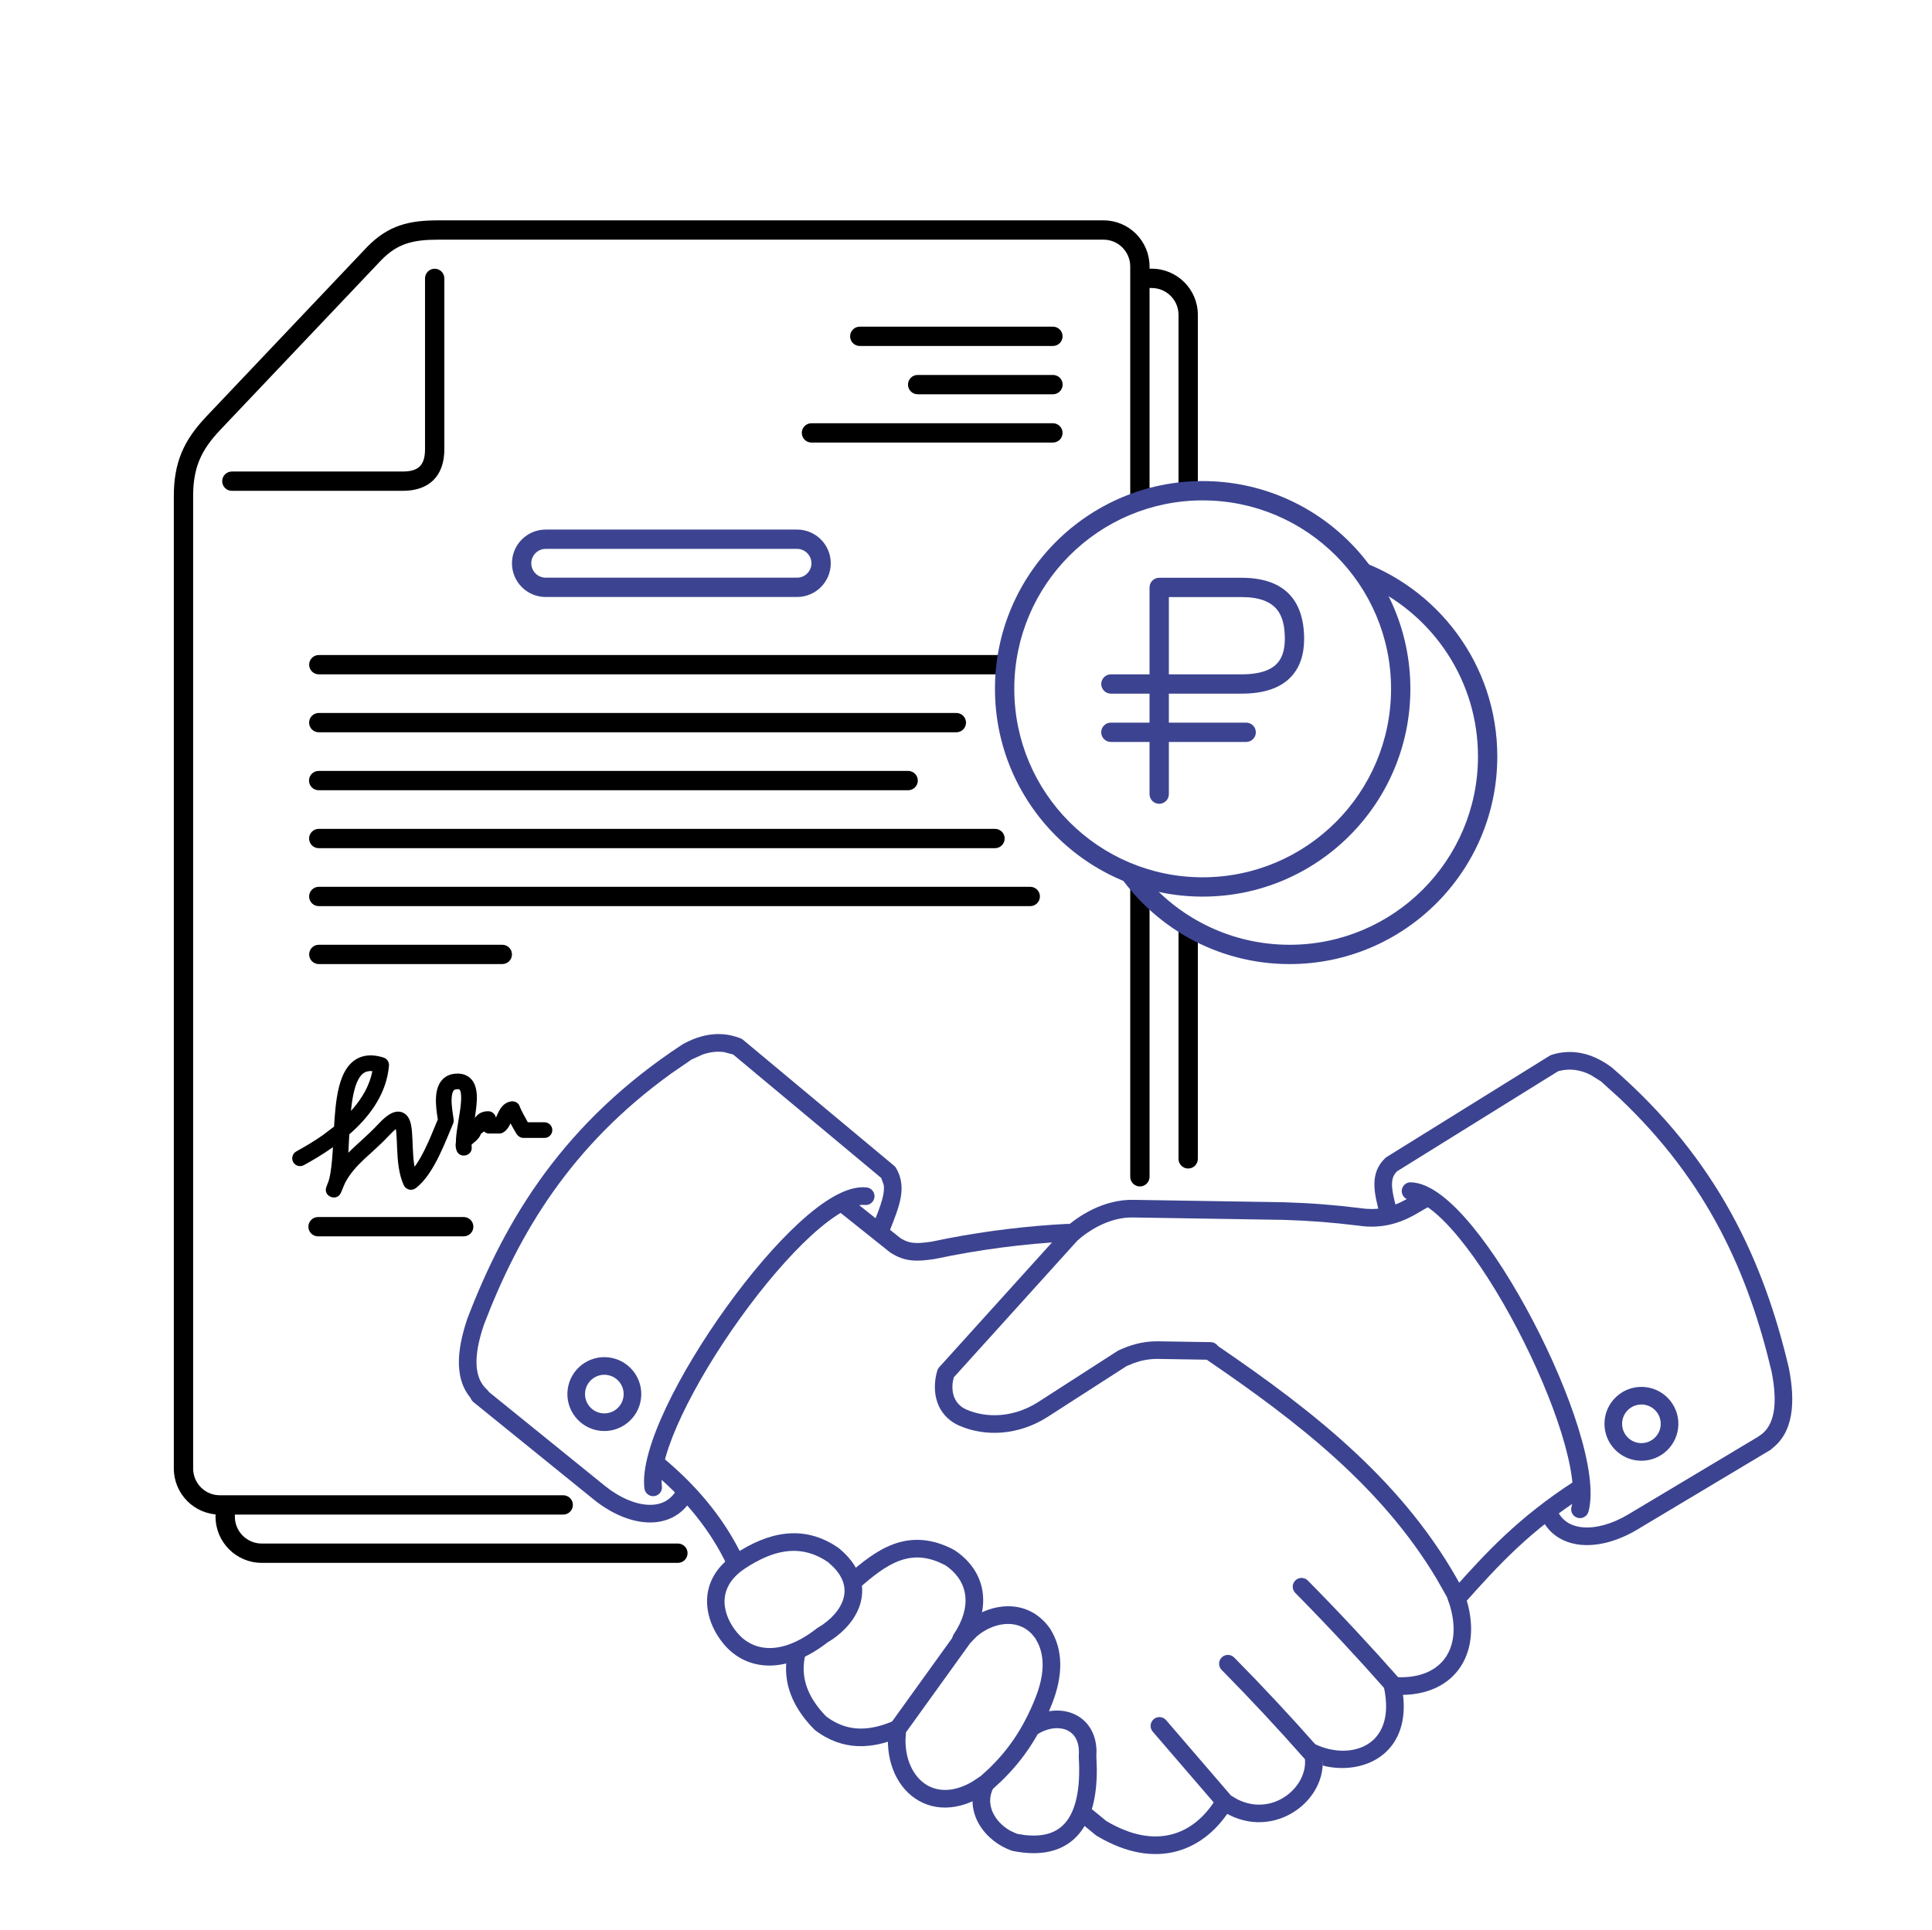 <?xml version="1.0" standalone="no"?>
<!DOCTYPE svg PUBLIC "-//W3C//DTD SVG 1.1//EN" "http://www.w3.org/Graphics/SVG/1.1/DTD/svg11.dtd">
<!--Generator: Xara Xtreme (www.xara.com), SVG filter version: 1.0.0.13-->
<svg stroke-width="0.501" stroke-linejoin="bevel" fill-rule="evenodd" xmlns:xlink="http://www.w3.org/1999/xlink" xmlns="http://www.w3.org/2000/svg" version="1.1" overflow="visible" width="150pt" height="149.868pt" viewBox="0 0 150 149.868">
 <defs>
  <marker id="DefaultArrow2" markerUnits="strokeWidth" viewBox="0 0 1 1" markerWidth="1" markerHeight="1" overflow="visible" orient="auto">
   <!-- REF_ARROW_STRAIGHT (-2) -->
   <g transform="scale(0.009)">
    <!-- 1/108 -->
    <path d="M -9 54 L -9 -54 L 117 0 z"/>
   </g>
  </marker>
  <marker id="DefaultArrow3" markerUnits="strokeWidth" viewBox="0 0 1 1" markerWidth="1" markerHeight="1" overflow="visible" orient="auto">
   <!-- REF_ARROW_ANGLED -->
   <g transform="scale(0.009)">
    <path d="M -27 54 L -9 0 L -27 -54 L 135 0 z"/>
   </g>
  </marker>
  <marker id="DefaultArrow4" markerUnits="strokeWidth" viewBox="0 0 1 1" markerWidth="1" markerHeight="1" overflow="visible" orient="auto">
   <!-- REF_ARROW_ROUNDED -->
   <g transform="scale(0.009)">
    <path d="M -9,0 L -9,-45 C -9,-51.708 2.808,-56.580 9,-54 L 117,-9 C 120.916,-7.369 126.000,-4.242 126,0 C 126,4.242 120.916,7.369 117,9 L 9,54 C 2.808,56.580 -9,51.708 -9,45 z"/>
   </g>
  </marker>
  <marker id="DefaultArrow5" markerUnits="strokeWidth" viewBox="0 0 1 1" markerWidth="1" markerHeight="1" overflow="visible" orient="auto">
   <!-- REF_ARROW_SPOT -->
   <g transform="scale(0.009)">
    <path d="M -54, 0 C -54,29.807 -29.807,54 0,54 C 29.807,54 54,29.807 54,0 C 54,-29.807 29.807,-54 0,-54 C -29.807,-54 -54,-29.807 -54,0 z"/>
   </g>
  </marker>
  <marker id="DefaultArrow6" markerUnits="strokeWidth" viewBox="0 0 1 1" markerWidth="1" markerHeight="1" overflow="visible" orient="auto">
   <!-- REF_ARROW_DIAMOND -->
   <g transform="scale(0.009)">
    <path d="M -63,0 L 0,63 L 63,0 L 0,-63 z"/>
   </g>
  </marker>
  <marker id="DefaultArrow7" markerUnits="strokeWidth" viewBox="0 0 1 1" markerWidth="1" markerHeight="1" overflow="visible" orient="auto">
   <!-- REF_ARROW_FEATHER -->
   <g transform="scale(0.009)">
    <path d="M 18,-54 L 108,-54 L 63,0 L 108,54 L 18, 54 L -36,0 z"/>
   </g>
  </marker>
  <marker id="DefaultArrow8" markerUnits="strokeWidth" viewBox="0 0 1 1" markerWidth="1" markerHeight="1" overflow="visible" orient="auto">
   <!-- REF_ARROW_FEATHER2 -->
   <g transform="scale(0.009)">
    <path d="M -36,0 L 18,-54 L 54,-54 L 18,-18 L 27,-18 L 63,-54 L 99,-54 L 63,-18 L 72,-18 L 108,-54 L 144,-54 L 90,0 L 144,54 L 108,54 L 72,18 L 63,18 L 99,54 L 63,54 L 27,18 L 18,18 L 54,54 L 18,54 z"/>
   </g>
  </marker>
  <marker id="DefaultArrow9" markerUnits="strokeWidth" viewBox="0 0 1 1" markerWidth="1" markerHeight="1" overflow="visible" orient="auto">
   <!-- REF_ARROW_HOLLOWDIAMOND -->
   <g transform="scale(0.009)">
    <path d="M 0,45 L -45,0 L 0, -45 L 45, 0 z M 0, 63 L-63, 0 L 0, -63 L 63, 0 z"/>
   </g>
  </marker>
  <filter id="StainedFilter">
   <feBlend mode="multiply" in2="BackgroundImage" in="SourceGraphic" result="blend"/>
   <feComposite in="blend" in2="SourceAlpha" operator="in" result="comp"/>
  </filter>
  <filter id="BleachFilter">
   <feBlend mode="screen" in2="BackgroundImage" in="SourceGraphic" result="blend"/>
   <feComposite in="blend" in2="SourceAlpha" operator="in" result="comp"/>
  </filter>
  <filter id="InvertTransparencyBitmapFilter">
   <feComponentTransfer>
    <feFuncR type="gamma" amplitude="1.055" exponent=".417" offset="-0.055"/>
    <feFuncG type="gamma" amplitude="1.055" exponent=".417" offset="-0.055"/>
    <feFuncB type="gamma" amplitude="1.055" exponent=".417" offset="-0.055"/>
   </feComponentTransfer>
   <feComponentTransfer>
    <feFuncR type="linear" slope="-1" intercept="1"/>
    <feFuncG type="linear" slope="-1" intercept="1"/>
    <feFuncB type="linear" slope="-1" intercept="1"/>
    <feFuncA type="linear" slope="1" intercept="0"/>
   </feComponentTransfer>
   <feComponentTransfer>
    <feFuncR type="gamma" amplitude="1" exponent="2.4" offset="0"/>
    <feFuncG type="gamma" amplitude="1" exponent="2.4" offset="0"/>
    <feFuncB type="gamma" amplitude="1" exponent="2.4" offset="0"/>
   </feComponentTransfer>
  </filter>
 </defs>
 <g id="Document" fill="none" stroke="black" font-family="Times New Roman" font-size="16" transform="scale(1 -1)">
  <g id="Spread" transform="translate(0 -149.868)">
   <g id="all_icons">
    <g id="Group" stroke="none">
     <path d="M 0,149.999 L 0,0 L 149.999,0 L 149.999,149.999 L 0,149.999 Z" stroke-linejoin="miter" marker-start="none" marker-end="none"/>
     <path d="M 91.5,59.873 L 91.5,78.75 L 93,77.25 L 93,59.873 C 93,59.459 92.663,59.123 92.25,59.123 C 91.836,59.123 91.5,59.459 91.5,59.873 Z M 91.5,111.749 L 91.5,125.421 C 91.5,126.567 90.565,127.502 89.412,127.502 L 88.873,127.502 C 88.459,127.502 88.123,127.838 88.123,128.252 C 88.123,128.665 88.459,129.002 88.873,129.002 L 89.412,129.002 C 91.39,129.002 93,127.4 93,125.421 L 93,111.749 L 91.5,111.749 Z" stroke-width="0.5" fill="#000000" fill-rule="evenodd" marker-start="none" marker-end="none" stroke-miterlimit="79.84"/>
     <path d="M 13.495,35.831 L 13.495,111.317 C 13.495,113.968 14.268,115.669 16.012,117.515 L 28.497,130.684 C 30.149,132.384 31.788,132.755 34.014,132.755 L 85.683,132.755 C 87.655,132.755 89.251,131.146 89.251,129.172 L 89.251,110.999 L 87.751,110.999 L 87.751,129.172 C 87.751,130.325 86.82,131.255 85.683,131.255 L 34.014,131.255 C 32.027,131.255 30.844,130.947 29.58,129.645 L 17.101,116.484 C 15.597,114.892 14.995,113.551 14.995,111.317 L 14.995,35.831 C 14.995,34.677 15.925,33.749 17.063,33.749 L 43.729,33.749 C 44.142,33.749 44.479,33.412 44.479,32.999 C 44.479,32.585 44.142,32.249 43.729,32.249 L 17.063,32.249 C 15.09,32.249 13.495,33.856 13.495,35.831 Z M 87.751,58.481 L 87.751,81.75 L 89.251,81.75 L 89.251,58.481 C 89.251,58.067 88.914,57.731 88.501,57.731 C 88.087,57.731 87.751,58.067 87.751,58.481 Z" stroke-width="0.5" fill="#000000" fill-rule="evenodd" marker-start="none" marker-end="none" stroke-miterlimit="79.84"/>
     <path d="M 17.251,112.501 C 17.251,112.914 17.587,113.251 18.001,113.251 L 31.263,113.251 C 32.495,113.251 32.999,113.743 32.999,114.988 L 32.999,128.249 C 32.999,128.662 33.335,128.999 33.749,128.999 C 34.162,128.999 34.499,128.662 34.499,128.249 L 34.499,114.988 C 34.499,112.91 33.334,111.751 31.263,111.751 L 18.001,111.751 C 17.587,111.751 17.251,112.087 17.251,112.501 Z" stroke-width="0.5" fill="#000000" fill-rule="evenodd" marker-start="none" marker-end="none" stroke-miterlimit="79.84"/>
     <path d="M 39.749,106.124 C 39.749,107.57 40.921,108.743 42.367,108.743 L 61.882,108.743 C 63.327,108.743 64.5,107.57 64.5,106.124 C 64.5,104.678 63.327,103.506 61.882,103.506 L 42.367,103.506 C 40.921,103.506 39.749,104.678 39.749,106.124 Z M 63,106.124 C 63,106.741 62.498,107.243 61.882,107.243 L 42.367,107.243 C 41.75,107.243 41.249,106.741 41.249,106.124 C 41.249,105.507 41.75,105.006 42.367,105.006 L 61.882,105.006 C 62.498,105.006 63,105.507 63,106.124 Z" stroke-width="0.5" fill="#3c4491" fill-rule="evenodd" marker-start="none" marker-end="none" stroke-miterlimit="79.84"/>
     <path d="M 66.002,123.75 C 66.002,124.163 66.338,124.5 66.752,124.5 L 81.748,124.5 C 82.161,124.5 82.498,124.163 82.498,123.75 C 82.498,123.336 82.161,123 81.748,123 L 66.752,123 C 66.338,123 66.002,123.336 66.002,123.75 Z" stroke-width="0.5" fill="#000000" fill-rule="evenodd" marker-start="none" marker-end="none" stroke-miterlimit="79.84"/>
     <path d="M 70.496,120 C 70.496,120.413 70.832,120.75 71.246,120.75 L 81.754,120.75 C 82.167,120.75 82.504,120.413 82.504,120 C 82.504,119.586 82.167,119.25 81.754,119.25 L 71.246,119.25 C 70.832,119.25 70.496,119.586 70.496,120 Z" stroke-width="0.5" fill="#000000" fill-rule="evenodd" marker-start="none" marker-end="none" stroke-miterlimit="79.84"/>
     <path d="M 62.252,116.25 C 62.252,116.663 62.588,117 63.002,117 L 81.748,117 C 82.161,117 82.498,116.663 82.498,116.25 C 82.498,115.836 82.161,115.5 81.748,115.5 L 63.002,115.5 C 62.588,115.5 62.252,115.836 62.252,116.25 Z" stroke-width="0.5" fill="#000000" fill-rule="evenodd" marker-start="none" marker-end="none" stroke-miterlimit="79.84"/>
     <path d="M 24.002,98.25 C 24.002,98.663 24.338,99 24.752,99 L 78,99 C 78.413,99 78.75,98.663 78.75,98.25 C 78.75,97.836 78.413,97.5 78,97.5 L 24.752,97.5 C 24.338,97.5 24.002,97.836 24.002,98.25 Z" stroke-width="0.5" fill="#000000" fill-rule="evenodd" marker-start="none" marker-end="none" stroke-miterlimit="79.84"/>
     <path d="M 23.999,93.75 C 23.999,94.163 24.335,94.5 24.749,94.5 L 74.251,94.5 C 74.664,94.5 75.001,94.163 75.001,93.75 C 75.001,93.336 74.664,93 74.251,93 L 24.749,93 C 24.335,93 23.999,93.336 23.999,93.75 Z" stroke-width="0.5" fill="#000000" fill-rule="evenodd" marker-start="none" marker-end="none" stroke-miterlimit="79.84"/>
     <path d="M 23.991,89.25 C 23.991,89.663 24.327,90 24.741,90 L 70.509,90 C 70.922,90 71.259,89.663 71.259,89.25 C 71.259,88.836 70.922,88.5 70.509,88.5 L 24.741,88.5 C 24.327,88.5 23.991,88.836 23.991,89.25 Z" stroke-width="0.5" fill="#000000" fill-rule="evenodd" marker-start="none" marker-end="none" stroke-miterlimit="79.84"/>
     <path d="M 23.998,84.75 C 23.998,85.163 24.334,85.5 24.748,85.5 L 77.252,85.5 C 77.665,85.5 78.002,85.163 78.002,84.75 C 78.002,84.336 77.665,84 77.252,84 L 24.748,84 C 24.334,84 23.998,84.336 23.998,84.75 Z" stroke-width="0.5" fill="#000000" fill-rule="evenodd" marker-start="none" marker-end="none" stroke-miterlimit="79.84"/>
     <path d="M 24,80.25 C 24,80.663 24.336,81 24.75,81 L 79.989,81 C 80.402,81 80.739,80.663 80.739,80.25 C 80.739,79.836 80.402,79.5 79.989,79.5 L 24.75,79.5 C 24.336,79.5 24,79.836 24,80.25 Z" stroke-width="0.5" fill="#000000" fill-rule="evenodd" marker-start="none" marker-end="none" stroke-miterlimit="79.84"/>
     <path d="M 24.002,75.75 C 24.002,76.163 24.338,76.5 24.752,76.5 L 38.998,76.5 C 39.411,76.5 39.748,76.163 39.748,75.75 C 39.748,75.336 39.411,75 38.998,75 L 24.752,75 C 24.338,75 24.002,75.336 24.002,75.75 Z" stroke-width="0.5" fill="#000000" fill-rule="evenodd" marker-start="none" marker-end="none" stroke-miterlimit="79.84"/>
     <path d="M 25.332,57.678 C 25.382,57.823 25.435,57.962 25.497,58.108 L 25.541,58.242 C 25.693,58.804 25.771,59.562 25.826,60.394 L 25.849,60.785 L 25.753,60.713 C 25.028,60.205 24.286,59.763 23.589,59.383 C 23.294,59.222 22.924,59.331 22.763,59.626 C 22.602,59.921 22.711,60.291 23.006,60.452 C 23.709,60.835 24.418,61.263 25.091,61.735 L 25.937,62.379 L 25.975,62.994 C 25.996,63.281 26.02,63.563 26.049,63.835 C 26.169,64.97 26.389,66.123 26.927,66.909 C 27.539,67.802 28.5,68.145 29.777,67.741 C 30.049,67.655 30.224,67.392 30.2,67.108 C 30.02,65.031 28.833,63.328 27.332,61.964 L 27.12,61.781 L 27.045,60.345 C 27.755,61.066 28.552,61.697 29.319,62.521 C 29.764,62.999 30.194,63.375 30.606,63.497 C 31.086,63.64 31.495,63.441 31.72,63.056 C 31.899,62.75 31.954,62.333 31.985,61.986 C 32.017,61.613 32.029,61.162 32.048,60.732 C 32.068,60.276 32.097,59.83 32.158,59.422 L 32.189,59.268 L 32.292,59.401 C 32.535,59.756 32.77,60.176 32.994,60.632 C 33.328,61.311 33.6,61.985 33.835,62.557 L 33.992,62.929 L 33.968,63.084 C 33.908,63.475 33.824,64.069 33.848,64.605 C 33.864,64.968 33.93,65.386 34.136,65.743 C 34.36,66.132 34.735,66.415 35.258,66.479 C 36.013,66.572 36.586,66.269 36.85,65.647 C 37.063,65.146 37.042,64.506 36.985,63.948 C 36.954,63.65 36.91,63.348 36.863,63.05 L 36.931,63.135 C 36.967,63.178 37.01,63.223 37.063,63.271 C 37.189,63.384 37.348,63.481 37.552,63.532 C 37.668,63.561 37.787,63.573 37.909,63.572 C 38.202,63.568 38.424,63.366 38.491,63.117 L 38.497,63.068 L 38.529,63.133 C 38.646,63.385 38.814,63.817 39.12,64.077 C 39.277,64.212 39.48,64.314 39.726,64.339 C 39.969,64.363 40.196,64.24 40.312,64.039 L 40.375,63.879 C 40.428,63.726 40.756,63.107 40.977,62.72 L 41.167,62.714 C 41.599,62.714 42.166,62.715 42.273,62.715 C 42.608,62.715 42.881,62.442 42.881,62.107 C 42.881,61.771 42.608,61.498 42.273,61.498 C 42.117,61.498 40.746,61.496 40.626,61.498 C 40.448,61.504 40.283,61.586 40.155,61.743 L 40.124,61.784 C 40.045,61.896 39.85,62.233 39.659,62.588 L 39.637,62.63 L 39.516,62.396 C 39.453,62.29 39.38,62.187 39.294,62.1 C 39.233,62.038 39.159,61.976 39.07,61.923 C 38.976,61.868 38.869,61.839 38.761,61.839 L 37.988,61.839 C 37.859,61.839 37.745,61.876 37.652,61.938 L 37.572,62.009 L 37.506,61.939 C 37.461,61.903 37.413,61.869 37.351,61.833 L 37.323,61.771 C 37.299,61.712 37.269,61.655 37.236,61.602 C 37.067,61.332 36.815,61.155 36.677,61.039 L 36.612,60.97 L 36.621,60.811 C 36.714,60.08 35.654,59.85 35.436,60.555 C 35.394,60.691 35.371,60.83 35.372,60.97 L 35.394,61.15 L 35.403,61.427 C 35.461,62.257 35.687,63.236 35.774,64.073 C 35.832,64.629 35.809,64.986 35.73,65.171 C 35.678,65.294 35.621,65.298 35.407,65.272 C 35.284,65.256 35.235,65.213 35.19,65.135 C 35.126,65.024 35.077,64.833 35.064,64.551 C 35.038,63.975 35.167,63.359 35.222,62.925 C 35.236,62.816 35.22,62.706 35.176,62.605 C 34.927,62.035 34.544,61.026 34.087,60.095 C 33.632,59.17 33.035,58.167 32.271,57.593 C 31.964,57.362 31.521,57.471 31.356,57.818 C 30.945,58.682 30.87,59.798 30.832,60.679 C 30.811,61.145 30.802,61.542 30.772,61.88 C 30.764,61.971 30.755,62.049 30.745,62.115 L 30.732,62.19 C 30.611,62.093 30.439,61.938 30.21,61.692 C 28.835,60.215 27.535,59.46 26.774,57.969 L 26.589,57.531 L 26.575,57.49 C 26.537,57.392 26.497,57.297 26.453,57.209 C 26.118,56.535 25.087,56.967 25.332,57.678 Z M 28.911,66.684 L 28.873,66.689 C 28.407,66.72 28.138,66.524 27.931,66.221 C 27.582,65.712 27.379,64.839 27.259,63.706 L 27.25,63.603 L 27.356,63.717 C 28.125,64.595 28.691,65.575 28.909,66.673 Z" stroke-width="0.5" fill="#000000" fill-rule="evenodd" marker-start="none" marker-end="none" stroke-miterlimit="79.84"/>
     <path d="M 86.567,82.393 L 89.061,81.562 C 91.743,78.461 95.706,76.499 100.125,76.499 C 108.197,76.499 114.75,83.052 114.75,91.125 C 114.75,96.968 111.315,102.017 106.356,104.358 L 105.203,106.433 C 111.618,104.304 116.25,98.251 116.25,91.125 C 116.25,82.223 109.026,74.999 100.125,74.999 C 94.439,74.999 89.438,77.945 86.567,82.393 Z" stroke-width="0.5" fill="#3c4491" fill-rule="evenodd" marker-start="none" marker-end="none" stroke-miterlimit="79.84"/>
     <path d="M 77.249,96.374 C 77.249,105.279 84.473,112.509 93.375,112.509 C 102.276,112.509 109.501,105.279 109.501,96.374 C 109.501,87.468 102.276,80.239 93.375,80.239 C 84.473,80.239 77.249,87.468 77.249,96.374 Z M 108.001,96.374 C 108.001,104.452 101.447,111.009 93.375,111.009 C 85.302,111.009 78.749,104.452 78.749,96.374 C 78.749,88.295 85.302,81.739 93.375,81.739 C 101.447,81.739 108.001,88.295 108.001,96.374 Z" stroke-width="0.5" fill="#3c4491" fill-rule="evenodd" marker-start="none" marker-end="none" stroke-miterlimit="79.84"/>
     <path d="M 89.25,88.196 L 89.25,96 L 86.25,96 C 85.836,96 85.5,96.336 85.5,96.75 C 85.5,97.163 85.836,97.5 86.25,97.5 L 89.25,97.5 L 89.25,104.25 C 89.25,104.663 89.586,105 90,105 L 96.39,105 C 100.222,105 101.177,102.698 101.249,100.525 C 101.285,99.475 101.113,98.309 100.326,97.406 C 99.526,96.487 98.233,96 96.39,96 L 90.75,96 L 90.75,88.196 C 90.75,87.782 90.413,87.446 90,87.446 C 89.586,87.446 89.25,87.782 89.25,88.196 Z M 99.195,98.391 C 99.619,98.878 99.78,99.587 99.75,100.474 C 99.698,102.041 99.21,103.5 96.39,103.5 L 90.75,103.5 L 90.75,97.5 L 96.39,97.5 C 97.989,97.5 98.784,97.919 99.195,98.391 Z" stroke-width="0.5" fill="#3c4491" fill-rule="evenodd" marker-start="none" marker-end="none" stroke-miterlimit="79.84"/>
     <path d="M 85.497,93 C 85.497,93.413 85.833,93.75 86.247,93.75 L 96.753,93.75 C 97.166,93.75 97.503,93.413 97.503,93 C 97.503,92.586 97.166,92.25 96.753,92.25 L 86.247,92.25 C 85.833,92.25 85.497,92.586 85.497,93 Z" stroke-width="0.5" fill="#3c4491" fill-rule="evenodd" marker-start="none" marker-end="none" stroke-miterlimit="79.84"/>
     <path d="M 74.462,39.161 C 72.672,39.959 72.299,41.813 72.767,43.422 C 72.796,43.521 72.847,43.613 72.917,43.689 L 82.674,54.487 L 82.721,54.535 C 83.63,55.362 85.647,56.75 88.02,56.69 L 99.657,56.505 C 101.822,56.439 103.551,56.298 105.538,56.057 C 106.703,55.877 107.866,55.967 109.252,56.773 L 110.419,57.448 C 110.746,57.637 111.165,57.525 111.354,57.198 C 111.543,56.871 111.431,56.452 111.104,56.263 L 109.939,55.588 C 108.247,54.604 106.758,54.484 105.351,54.7 C 103.424,54.935 101.737,55.072 99.626,55.136 L 87.991,55.321 C 86.36,55.363 84.867,54.512 83.982,53.81 L 83.657,53.535 L 74.051,42.904 L 73.982,42.596 C 73.824,41.591 74.187,40.781 75.017,40.412 C 76.633,39.7 78.714,39.805 80.544,40.95 L 86.765,44.956 C 86.793,44.974 86.822,44.99 86.852,45.003 C 87.681,45.381 88.625,45.712 89.892,45.706 L 94.002,45.64 C 94.38,45.634 94.682,45.322 94.676,44.945 C 94.67,44.567 94.358,44.265 93.981,44.271 L 89.877,44.337 C 89.135,44.34 88.533,44.199 87.971,43.989 L 87.458,43.774 L 81.277,39.795 C 79.077,38.418 76.52,38.255 74.462,39.161 Z" stroke-width="0.5" fill="#3c4491" fill-rule="evenodd" marker-start="none" marker-end="none" stroke-miterlimit="79.84"/>
     <path d="M 70.807,51.988 C 70.226,52.043 69.689,52.226 69.129,52.595 L 69.08,52.631 L 65.313,55.637 C 65.017,55.873 64.969,56.304 65.204,56.599 C 65.44,56.895 65.871,56.943 66.166,56.708 L 69.901,53.726 L 70.023,53.65 C 70.343,53.463 70.629,53.379 70.936,53.351 C 71.264,53.319 71.631,53.348 72.123,53.415 L 72.328,53.443 L 73.621,53.705 C 76.707,54.296 79.79,54.665 82.869,54.825 C 83.246,54.845 83.569,54.554 83.588,54.177 C 83.608,53.8 83.317,53.477 82.94,53.458 C 79.492,53.28 76.04,52.832 72.584,52.099 L 72.54,52.091 C 71.934,52.003 71.362,51.935 70.807,51.988 Z" stroke-width="0.5" fill="#3c4491" fill-rule="evenodd" marker-start="none" marker-end="none" stroke-miterlimit="79.84"/>
     <path d="M 94.738,9.339 C 94.689,9.372 94.645,9.411 94.607,9.456 L 89.499,15.392 C 89.252,15.678 89.285,16.111 89.571,16.357 C 89.857,16.604 90.29,16.571 90.536,16.285 L 95.574,10.429 L 96.092,10.125 C 98.988,8.699 101.796,11.35 101.261,13.59 C 101.128,14.144 101.695,14.609 102.212,14.372 C 104.806,13.18 108.433,14.18 107.453,18.816 C 107.358,19.263 107.722,19.676 108.177,19.64 C 111.83,19.346 113.596,21.748 112.568,25.185 L 112.337,25.85 L 111.531,27.273 C 107.248,34.425 100.736,39.463 93.771,44.219 C 93.459,44.432 93.379,44.859 93.592,45.171 C 93.805,45.483 94.232,45.563 94.544,45.35 C 101.992,40.263 109.154,34.712 113.565,26.459 L 113.598,26.387 C 115.305,22.053 113.386,18.359 108.981,18.248 L 108.922,18.25 L 108.954,18.046 C 109.357,13.696 105.984,12.082 102.983,12.69 L 102.681,12.769 L 102.694,13.217 C 102.892,9.776 98.525,6.732 94.738,9.339 Z" stroke-width="0.5" fill="#3c4491" fill-rule="evenodd" marker-start="none" marker-end="none" stroke-miterlimit="79.84"/>
     <path d="M 107.619,18.606 C 105.397,21.123 103.053,23.643 100.564,26.166 C 100.299,26.435 100.302,26.868 100.571,27.134 C 100.84,27.399 101.273,27.396 101.539,27.127 C 104.046,24.586 106.408,22.048 108.646,19.511 C 108.896,19.228 108.869,18.795 108.585,18.545 C 108.302,18.295 107.869,18.322 107.619,18.606 Z" stroke-width="0.5" fill="#3c4491" fill-rule="evenodd" marker-start="none" marker-end="none" stroke-miterlimit="79.84"/>
     <path d="M 101.237,13.34 C 99.224,15.62 97.102,17.903 94.847,20.187 C 94.582,20.455 94.585,20.889 94.854,21.155 C 95.122,21.42 95.556,21.417 95.822,21.148 C 98.095,18.846 100.235,16.545 102.264,14.245 C 102.514,13.962 102.487,13.529 102.203,13.279 C 101.92,13.029 101.487,13.056 101.237,13.34 Z" stroke-width="0.5" fill="#3c4491" fill-rule="evenodd" marker-start="none" marker-end="none" stroke-miterlimit="79.84"/>
     <path d="M 85.148,7.302 L 85.065,7.361 L 83.74,8.451 C 83.448,8.691 83.406,9.123 83.646,9.414 C 83.886,9.706 84.318,9.748 84.609,9.508 L 85.888,8.455 L 86.223,8.263 C 90.043,6.166 92.876,7.58 94.471,10.277 C 94.664,10.602 95.084,10.71 95.409,10.518 C 95.734,10.325 95.842,9.905 95.65,9.58 C 93.639,6.18 89.841,4.492 85.148,7.302 Z" stroke-width="0.5" fill="#3c4491" fill-rule="evenodd" marker-start="none" marker-end="none" stroke-miterlimit="79.84"/>
     <path d="M 112.921,25.517 C 112.64,25.769 112.615,26.202 112.867,26.484 C 115.321,29.227 117.858,32.021 122.279,34.866 C 122.597,35.071 123.021,34.979 123.225,34.661 C 123.43,34.343 123.338,33.919 123.02,33.715 C 118.761,30.974 116.324,28.296 113.888,25.571 C 113.636,25.29 113.203,25.265 112.921,25.517 Z" stroke-width="0.5" fill="#3c4491" fill-rule="evenodd" marker-start="none" marker-end="none" stroke-miterlimit="79.84"/>
     <path d="M 122.49,31.997 C 122.126,32.095 121.909,32.471 122.008,32.836 C 122.31,33.957 122.031,35.99 121.239,38.547 C 120.461,41.055 119.237,43.925 117.817,46.642 C 116.395,49.362 114.79,51.902 113.26,53.761 C 111.661,55.704 110.332,56.659 109.494,56.685 C 109.117,56.697 108.82,57.013 108.831,57.391 C 108.843,57.768 109.159,58.065 109.537,58.054 C 111.084,58.006 112.784,56.495 114.317,54.631 C 115.926,52.677 117.581,50.049 119.03,47.276 C 121.849,41.883 124.134,35.464 123.329,32.479 C 123.231,32.115 122.855,31.898 122.49,31.997 Z" stroke-width="0.5" fill="#3c4491" fill-rule="evenodd" marker-start="none" marker-end="none" stroke-miterlimit="79.84"/>
     <path d="M 107.15,55.488 C 106.901,56.389 106.702,57.203 106.707,57.918 C 106.712,58.686 106.95,59.357 107.547,59.931 C 107.581,59.964 107.62,59.994 107.66,60.019 L 120.309,67.879 C 120.63,68.078 121.052,67.98 121.252,67.659 C 121.451,67.338 121.353,66.916 121.032,66.716 L 108.462,58.905 L 108.305,58.723 C 108.145,58.497 108.078,58.243 108.076,57.909 C 108.072,57.411 108.215,56.772 108.469,55.853 C 108.57,55.489 108.356,55.111 107.992,55.011 C 107.628,54.91 107.25,55.124 107.15,55.488 Z" stroke-width="0.5" fill="#3c4491" fill-rule="evenodd" marker-start="none" marker-end="none" stroke-miterlimit="79.84"/>
     <path d="M 122.728,29.902 C 121.332,30.037 120.138,30.776 119.575,32.208 C 119.436,32.559 119.609,32.957 119.961,33.095 C 120.312,33.234 120.71,33.061 120.848,32.709 C 121.198,31.821 121.903,31.357 122.86,31.264 C 123.85,31.169 125.104,31.485 126.366,32.231 L 136.706,38.418 C 137.03,38.612 137.451,38.506 137.645,38.182 C 137.839,37.858 137.733,37.437 137.409,37.243 L 127.065,31.054 C 125.629,30.205 124.087,29.77 122.728,29.902 Z" stroke-width="0.5" fill="#3c4491" fill-rule="evenodd" marker-start="none" marker-end="none" stroke-miterlimit="79.84"/>
     <path d="M 124.571,39.343 C 124.596,40.927 125.903,42.191 127.485,42.166 C 129.069,42.141 130.333,40.834 130.308,39.252 C 130.283,37.668 128.976,36.404 127.394,36.429 C 125.81,36.454 124.546,37.761 124.571,39.343 Z M 128.939,39.273 C 128.952,40.101 128.29,40.784 127.464,40.797 C 126.636,40.81 125.953,40.148 125.94,39.322 C 125.927,38.494 126.589,37.811 127.415,37.798 C 128.243,37.785 128.926,38.447 128.939,39.273 Z" stroke-width="0.5" fill="#3c4491" fill-rule="evenodd" marker-start="none" marker-end="none" stroke-miterlimit="79.84"/>
     <path d="M 50.032,34.278 C 49.656,37.341 52.815,43.37 56.372,48.321 C 58.198,50.862 60.206,53.23 62.074,54.939 C 63.862,56.574 65.747,57.825 67.289,57.654 C 67.664,57.612 67.935,57.274 67.894,56.898 C 67.852,56.523 67.514,56.252 67.138,56.293 C 66.302,56.386 64.848,55.621 62.998,53.928 C 61.221,52.304 59.274,50.014 57.484,47.522 C 53.803,42.398 51.094,36.862 51.391,34.445 C 51.437,34.07 51.17,33.728 50.795,33.682 C 50.42,33.636 50.078,33.903 50.032,34.278 Z" stroke-width="0.5" fill="#3c4491" fill-rule="evenodd" marker-start="none" marker-end="none" stroke-miterlimit="79.84"/>
     <path d="M 36.873,40.958 C 35.208,42.479 35.425,44.928 36.286,47.467 C 39.29,55.325 43.837,62.747 52.963,68.747 L 53.007,68.774 C 54.439,69.569 55.961,69.842 57.504,69.23 C 57.571,69.203 57.634,69.166 57.69,69.119 L 69.423,59.334 C 69.485,59.283 69.537,59.221 69.577,59.151 C 70.45,57.642 69.805,56.146 69.086,54.315 C 68.947,53.963 68.55,53.79 68.198,53.928 C 67.846,54.067 67.673,54.464 67.811,54.816 C 68.414,56.351 68.706,57.173 68.614,57.836 L 68.419,58.388 L 56.921,67.977 L 56.196,68.167 C 55.656,68.237 55.106,68.169 54.538,67.971 L 53.686,67.583 L 52.112,66.5 C 44.346,60.903 40.312,54.166 37.575,47.002 C 36.728,44.507 36.813,42.868 37.796,41.969 C 38.075,41.714 38.095,41.281 37.84,41.002 C 37.585,40.723 37.152,40.703 36.873,40.958 Z" stroke-width="0.5" fill="#3c4491" fill-rule="evenodd" marker-start="none" marker-end="none" stroke-miterlimit="79.84"/>
     <path d="M 46.13,33.392 L 36.763,40.979 C 36.469,41.216 36.424,41.648 36.662,41.941 C 36.899,42.235 37.331,42.28 37.624,42.042 L 46.989,34.459 C 48.133,33.543 49.329,33.054 50.324,33.009 C 51.284,32.966 52.049,33.328 52.519,34.156 C 52.706,34.484 53.124,34.599 53.453,34.413 C 53.781,34.226 53.896,33.808 53.71,33.479 C 52.949,32.141 51.66,31.578 50.262,31.641 C 48.899,31.702 47.433,32.35 46.13,33.392 Z" stroke-width="0.5" fill="#3c4491" fill-rule="evenodd" marker-start="none" marker-end="none" stroke-miterlimit="79.84"/>
     <path d="M 46.562,38.76 C 44.991,38.959 43.876,40.394 44.074,41.965 C 44.273,43.536 45.708,44.651 47.279,44.453 C 48.85,44.254 49.965,42.819 49.767,41.248 C 49.568,39.677 48.133,38.562 46.562,38.76 Z M 48.408,41.419 C 48.512,42.24 47.929,42.991 47.108,43.094 C 46.287,43.198 45.536,42.615 45.433,41.794 C 45.329,40.973 45.912,40.222 46.733,40.119 C 47.554,40.015 48.305,40.598 48.408,41.419 Z" stroke-width="0.5" fill="#3c4491" fill-rule="evenodd" marker-start="none" marker-end="none" stroke-miterlimit="79.84"/>
     <path d="M 56.421,28.371 C 55.205,30.916 53.359,33.278 50.807,35.436 C 50.519,35.68 50.483,36.112 50.727,36.401 C 50.971,36.689 51.403,36.725 51.692,36.481 C 54.372,34.213 56.348,31.701 57.656,28.962 C 57.819,28.621 57.674,28.212 57.334,28.049 C 56.993,27.886 56.584,28.031 56.421,28.371 Z" stroke-width="0.5" fill="#3c4491" fill-rule="evenodd" marker-start="none" marker-end="none" stroke-miterlimit="79.84"/>
     <path d="M 56.171,22.215 C 54.679,24.013 53.979,27.088 57.026,29.165 C 59.613,30.887 62.379,31.543 65.094,29.664 L 65.14,29.629 C 66.738,28.31 67.198,26.796 66.811,25.387 C 66.489,24.215 65.612,23.231 64.612,22.549 L 64.224,22.305 L 64.257,22.329 C 61.088,19.853 57.988,20.029 56.171,22.215 Z M 63.414,23.408 L 63.493,23.461 C 64.479,24.031 65.25,24.874 65.491,25.75 C 65.683,26.451 65.569,27.289 64.692,28.186 L 64.289,28.555 L 63.924,28.787 C 61.968,29.924 59.978,29.485 57.791,28.03 C 55.487,26.459 56.185,24.342 57.224,23.09 C 58.459,21.604 60.66,21.256 63.414,23.408 Z" stroke-width="0.5" fill="#3c4491" fill-rule="evenodd" marker-start="none" marker-end="none" stroke-miterlimit="79.84"/>
     <path d="M 74.234,21.998 C 73.92,22.207 73.834,22.633 74.044,22.947 C 75.474,25.094 75.159,26.936 73.666,28.116 L 73.382,28.322 L 72.89,28.554 C 71.707,29.047 70.73,28.991 69.844,28.667 C 68.777,28.277 67.798,27.485 66.731,26.568 C 66.445,26.321 66.012,26.354 65.766,26.64 C 65.519,26.926 65.552,27.359 65.838,27.605 C 66.884,28.506 68.04,29.465 69.373,29.953 C 70.76,30.46 72.294,30.445 74.049,29.52 L 74.107,29.485 C 76.572,27.856 77.081,25.036 75.183,22.188 C 74.974,21.874 74.548,21.788 74.234,21.998 Z" stroke-width="0.5" fill="#3c4491" fill-rule="evenodd" marker-start="none" marker-end="none" stroke-miterlimit="79.84"/>
     <path d="M 63.284,15.506 L 63.209,15.572 C 61.243,17.573 60.7,19.645 61.203,21.72 C 61.292,22.087 61.663,22.313 62.03,22.224 C 62.397,22.135 62.623,21.764 62.534,21.397 C 62.179,19.936 62.467,18.438 63.886,16.85 L 64.149,16.569 L 64.427,16.373 C 66.01,15.334 67.609,15.487 69.334,16.206 C 69.683,16.352 70.084,16.186 70.229,15.838 C 70.375,15.489 70.209,15.088 69.861,14.943 C 67.739,14.059 65.485,13.835 63.284,15.506 Z" stroke-width="0.5" fill="#3c4491" fill-rule="evenodd" marker-start="none" marker-end="none" stroke-miterlimit="79.84"/>
     <path d="M 71.039,10.212 C 69.494,11.274 68.719,13.331 68.986,15.581 C 68.997,15.674 69.026,15.761 69.078,15.848 L 69.184,16.072 L 74.243,23.102 L 74.266,23.132 C 75.982,25.259 79.577,26.176 81.53,23.39 C 82.579,21.726 82.534,19.729 81.679,17.551 C 80.46,14.443 78.82,12.445 77.022,10.892 L 76.985,10.863 C 74.804,9.229 72.629,9.119 71.039,10.212 Z M 76.145,11.945 L 76.737,12.482 C 78.144,13.823 79.416,15.532 80.404,18.052 C 81.069,19.747 81.109,21.11 80.617,22.205 L 80.382,22.641 L 80.128,22.956 C 78.926,24.241 77.044,23.825 75.836,22.79 L 75.336,22.278 L 70.339,15.335 L 70.302,14.733 C 70.295,13.178 70.917,11.956 71.814,11.34 C 72.671,10.75 73.945,10.607 75.487,11.507 L 76.145,11.945 Z" stroke-width="0.5" fill="#3c4491" fill-rule="evenodd" marker-start="none" marker-end="none" stroke-miterlimit="79.84"/>
     <path d="M 78.634,6.127 C 78.604,6.133 78.573,6.141 78.544,6.151 C 77.55,6.498 76.605,7.214 76.04,8.16 C 75.462,9.127 75.281,10.342 75.871,11.578 C 76.033,11.919 76.442,12.064 76.783,11.901 C 77.124,11.739 77.269,11.33 77.106,10.989 C 76.738,10.217 76.841,9.487 77.215,8.863 C 77.504,8.378 77.956,7.963 78.467,7.68 L 78.961,7.458 L 79.57,7.361 C 81.054,7.191 82.057,7.559 82.703,8.307 C 83.485,9.211 83.916,10.852 83.754,13.426 C 83.752,13.458 83.753,13.491 83.755,13.523 C 83.844,14.641 83.404,15.232 82.88,15.487 C 82.31,15.764 81.455,15.736 80.593,15.216 C 80.27,15.02 79.849,15.124 79.654,15.448 C 79.458,15.771 79.562,16.192 79.886,16.387 C 81.049,17.09 82.4,17.241 83.477,16.718 C 84.458,16.242 85.076,15.273 85.131,13.985 L 85.121,13.493 L 85.156,12.531 C 85.174,10.312 84.734,8.563 83.738,7.411 C 82.555,6.044 80.76,5.698 78.634,6.127 Z" stroke-width="0.5" fill="#3c4491" fill-rule="evenodd" marker-start="none" marker-end="none" stroke-miterlimit="79.84"/>
     <path d="M 136.489,37.45 C 136.273,37.76 136.349,38.187 136.66,38.402 C 137.752,39.162 138.054,40.776 137.544,43.361 C 135.777,50.825 132.668,58.036 125.712,64.609 L 124.293,65.893 L 123.501,66.389 C 122.696,66.797 121.892,66.908 121.06,66.701 C 120.693,66.61 120.322,66.833 120.23,67.2 C 120.139,67.567 120.362,67.938 120.729,68.03 C 122.339,68.431 123.812,67.96 125.126,66.983 L 125.166,66.951 C 133.417,59.796 136.945,51.838 138.883,43.652 C 139.401,41.021 139.291,38.565 137.441,37.279 C 137.131,37.063 136.704,37.139 136.489,37.45 Z" stroke-width="0.5" fill="#3c4491" fill-rule="evenodd" marker-start="none" marker-end="none" stroke-miterlimit="79.84"/>
     <path d="M 16.735,32.086 L 16.735,32.806 C 16.735,33.219 17.071,33.556 17.485,33.556 C 17.898,33.556 18.235,33.219 18.235,32.806 L 18.235,32.086 C 18.235,30.934 19.169,30 20.322,30 L 52.633,30 C 53.046,30 53.383,29.663 53.383,29.25 C 53.383,28.836 53.046,28.5 52.633,28.5 L 20.322,28.5 C 18.342,28.5 16.735,30.105 16.735,32.086 Z" stroke-width="0.5" fill="#000000" fill-rule="evenodd" marker-start="none" marker-end="none" stroke-miterlimit="79.84"/>
     <path d="M 23.943,54.605 C 23.943,55.018 24.279,55.355 24.693,55.355 L 36.002,55.355 C 36.415,55.355 36.752,55.018 36.752,54.605 C 36.752,54.191 36.415,53.855 36.002,53.855 L 24.693,53.855 C 24.279,53.855 23.943,54.191 23.943,54.605 Z" stroke-width="0.5" fill="#000000" fill-rule="evenodd" marker-start="none" marker-end="none" stroke-miterlimit="79.84"/>
    </g>
   </g>
  </g>
 </g>
</svg>
